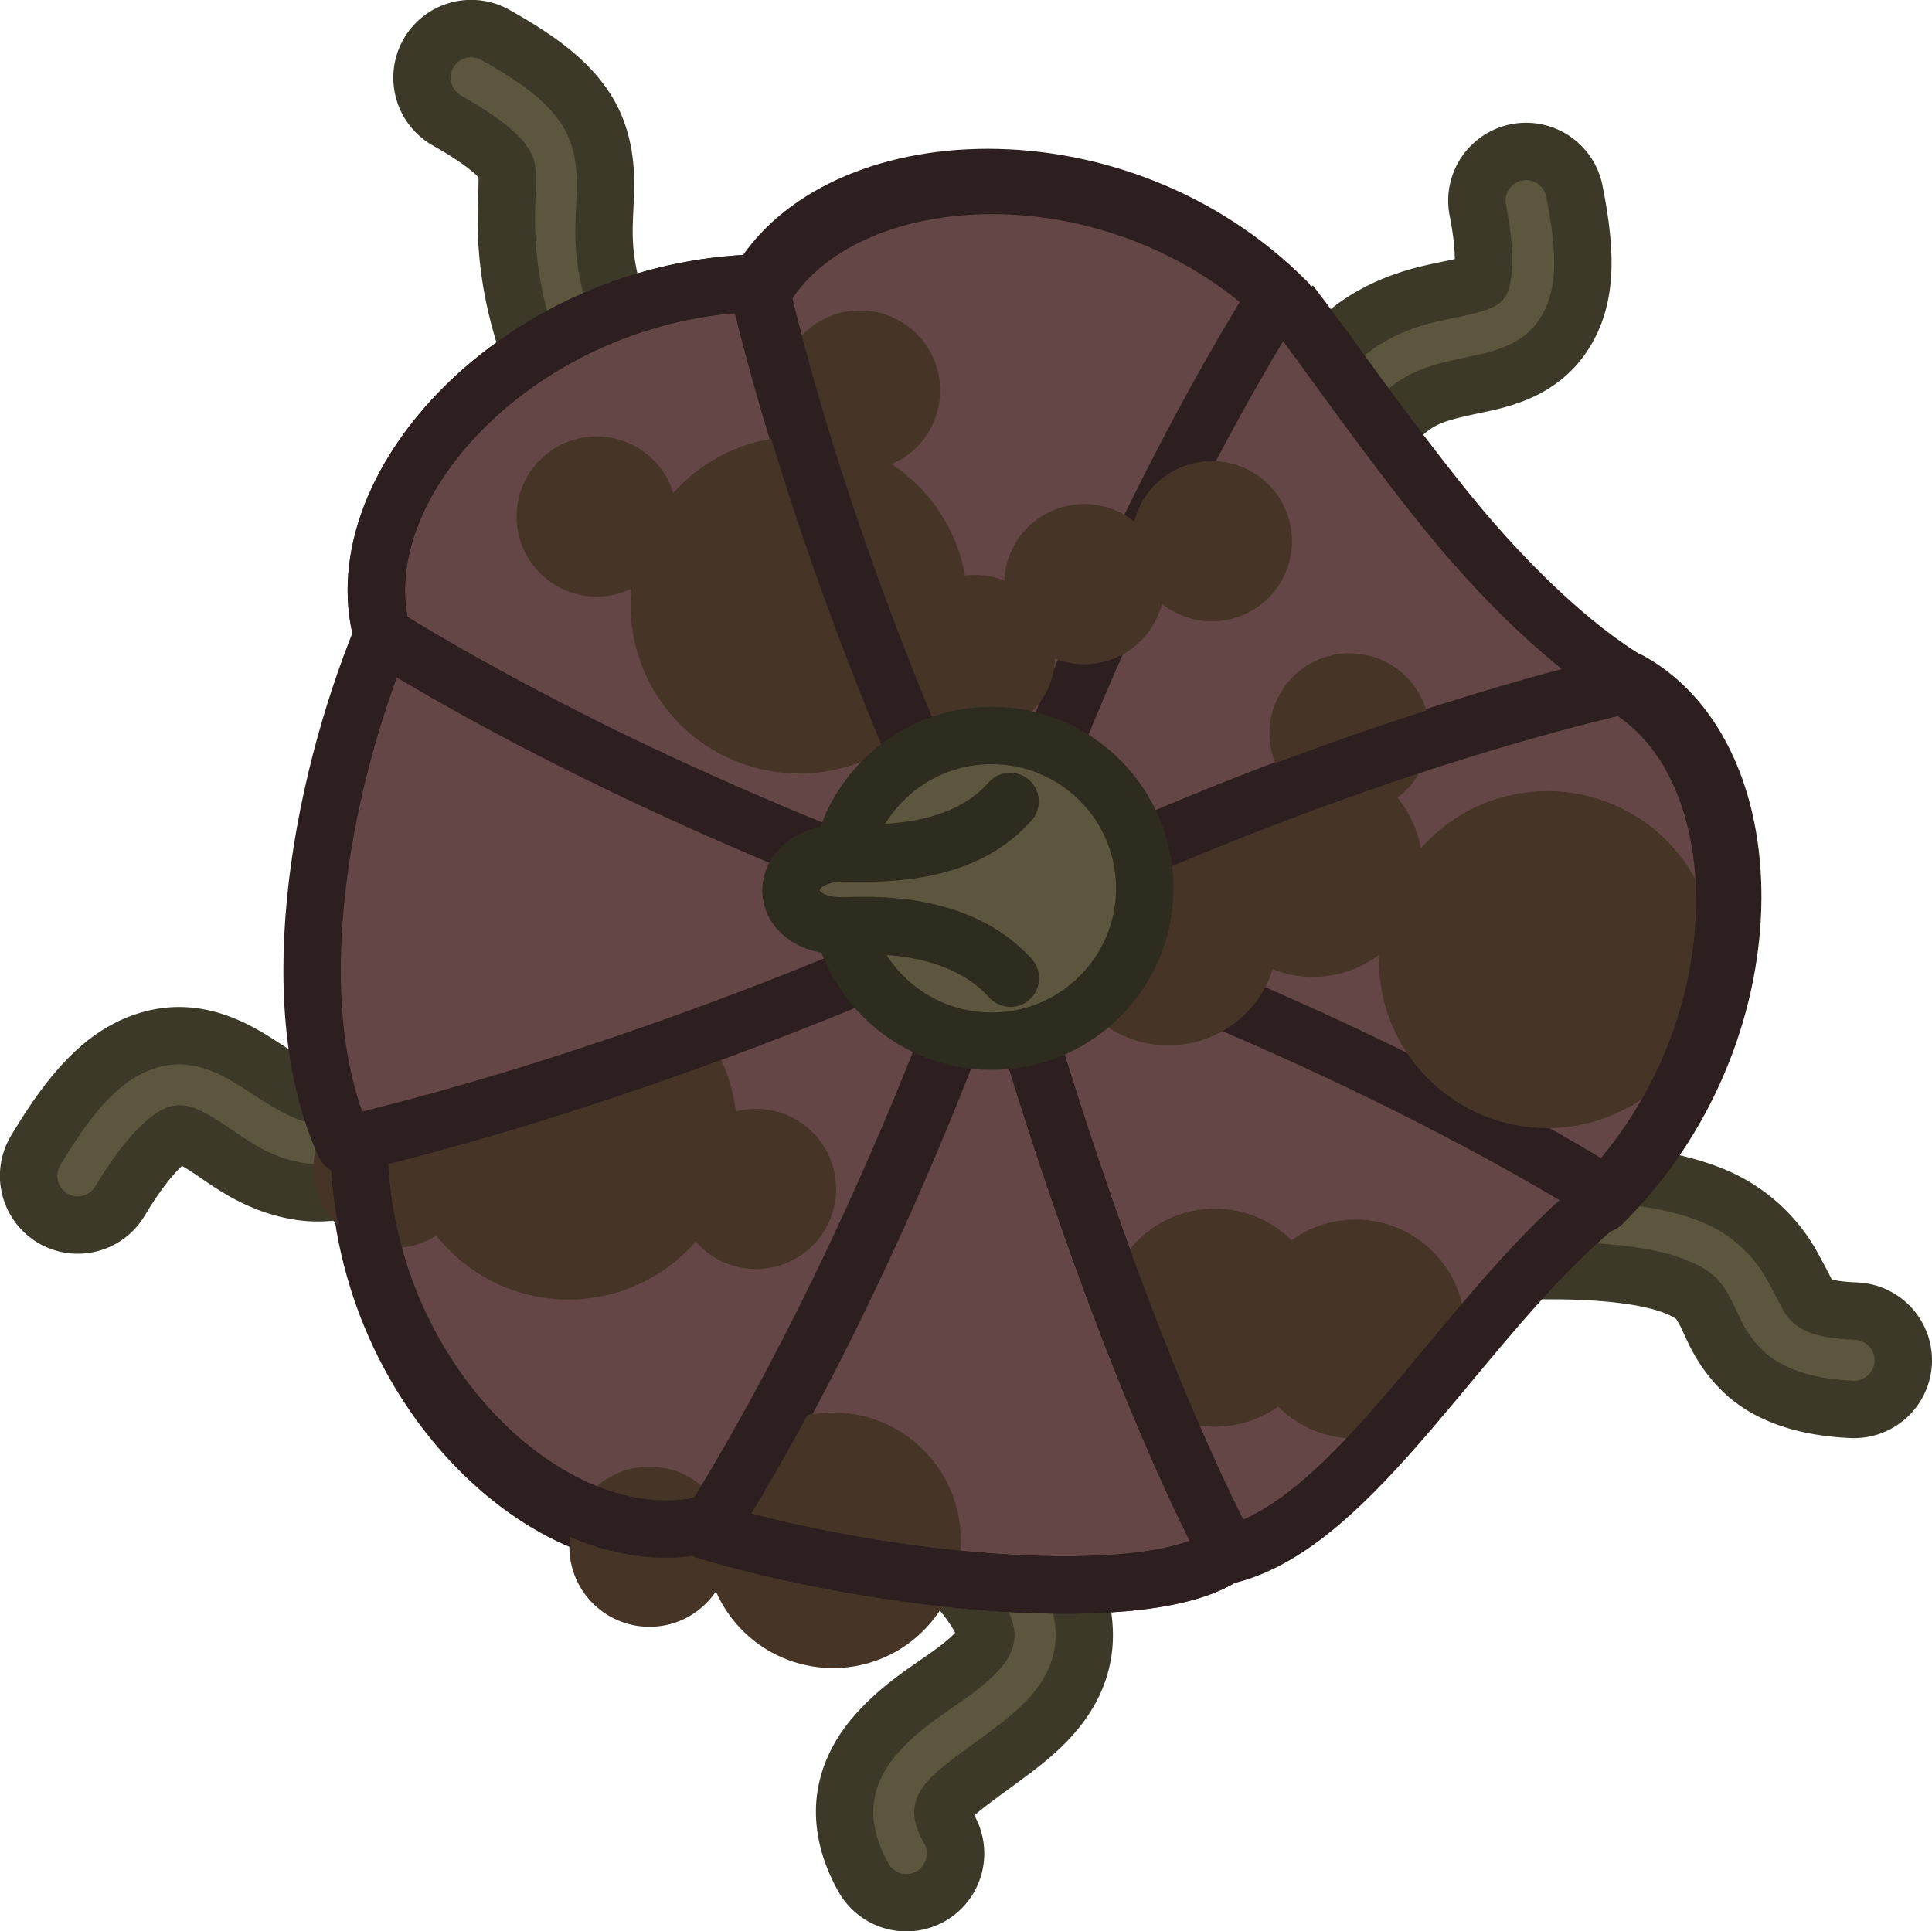 <svg xmlns="http://www.w3.org/2000/svg" width="235.638" height="235.574" viewBox="0 0 62.346 62.329"><g transform="translate(-405.208 -493.161)"><path d="M342.132 518.12c-4.062.244-6.078 1.668-7.051 2.264-.487.298-.533.32-.777.305-.245-.015-.891-.195-2.073-.895a1.59 1.59 0 0 0-2.176.555 1.59 1.59 0 0 0 .557 2.176c1.375.814 2.414 1.267 3.496 1.334s2-.38 2.633-.768c1.265-.775 2.097-1.594 5.58-1.803a1.59 1.59 0 0 0 1.49-1.68 1.59 1.59 0 0 0-1.68-1.488m14.968 19.29a1.59 1.59 0 0 0-2.243.082c-1.46 1.57-2.133 3.131-2.232 4.531s.326 2.516.563 3.242c.236.727.21.844.21.844s-.404.49-2.033 1.045a1.59 1.59 0 0 0-.99 2.014 1.59 1.59 0 0 0 2.014.992c1.937-.66 3.193-1.35 3.836-2.605.642-1.256.243-2.474-.018-3.274-.26-.8-.459-1.404-.414-2.033.044-.629.282-1.403 1.389-2.594a1.59 1.59 0 0 0-.082-2.244m22.847-6.045a1.59 1.59 0 0 0-.592 2.167c1.241 2.174 2.294 3.49 3.387 4.322a5.14 5.14 0 0 0 3.12 1.05c.826-.01 1.206-.064 1.354-.023s.417.123 1.026 1.082a1.59 1.59 0 0 0 2.19.49 1.59 1.59 0 0 0 .49-2.191c-.845-1.33-1.818-2.153-2.862-2.441s-1.805-.096-2.238-.09-.602.019-1.159-.404c-.556-.424-1.429-1.401-2.552-3.37a1.59 1.59 0 0 0-2.164-.591m-23.407-40.308a1.59 1.59 0 0 0-2.16.613c-1.157 2.075-1.636 3.629-1.22 5.098.414 1.469 1.653 2.161 2.487 2.584s1.422.735 1.661 1.034.457.677.125 2.119a1.59 1.59 0 0 0 1.192 1.902 1.59 1.59 0 0 0 1.904-1.191c.464-2.017.141-3.712-.742-4.815s-2.001-1.524-2.705-1.88c-.704-.358-.833-.492-.867-.615-.035-.124-.046-.925.938-2.69a1.59 1.59 0 0 0-.613-2.16m29.066 12.757c-.675.494-1.083 1.186-1.313 1.826-.462 1.278-.432 2.489-.552 3.402s-.295 1.251-.467 1.358-1.03.328-3.167-.365a1.59 1.59 0 0 0-2 1.02 1.59 1.59 0 0 0 1.021 2c2.52.817 4.375.939 5.818.044s1.788-2.463 1.943-3.642c.155-1.18.214-2.254.39-2.74.087-.243.15-.303.203-.342.053-.038.17-.119.602-.12a1.59 1.59 0 0 0 1.58-1.597 1.59 1.59 0 0 0-1.596-1.579c-.918.005-1.787.24-2.462.735" style="color:#000;fill:#5c563e;fill-opacity:1;fill-rule:evenodd;stroke:#3d3929;stroke-width:1.852;stroke-linecap:round;stroke-linejoin:round;stroke-dasharray:none;stroke-opacity:1" transform="scale(1 -1)rotate(-60 -504.683 -64.325)"/><path d="M437.33 522.84c-4.014 6.934-7.887 14.539-9.484 19.674 5.619 1.729 14.599 2.642 17.015.746" style="fill:#654646;fill-opacity:1;stroke:#2d1f1f;stroke-width:1.852;stroke-linejoin:round;stroke-dasharray:none;stroke-opacity:1"/><path d="M437.312 522.872c-7.753 2.071-15.772 4.899-20.54 7.403-.038 7.745 6.434 13.739 11.395 12.35 4.38-7.082 7.635-15.251 9.145-19.753z" style="fill:#654646;fill-opacity:1;stroke:#2d1f1f;stroke-width:1.852;stroke-linejoin:round;stroke-dasharray:none;stroke-opacity:1"/><path d="M415.582 530.356c8.116-1.917 17.307-5.497 21.565-7.614-6.95-4.006-15.213-7.413-20.36-9.006" style="fill:#8a4c70;fill-opacity:1;stroke:#2f1d2f;stroke-width:1.852;stroke-linejoin:round;stroke-dasharray:none;stroke-opacity:1"/><path d="M430.097 502.293c-7.762-.038-13.94 6.42-12.548 11.37 7.097 4.372 15.283 7.62 19.794 9.126" style="fill:#654646;fill-opacity:1;stroke:#2d1f1f;stroke-width:1.852;stroke-linejoin:round;stroke-dasharray:none;stroke-opacity:1"/><path d="M437.187 522.797c4.014-6.934 7.945-14.768 9.542-19.903-5.462-5.504-14.548-5-17.072-.517 1.92 8.099 5.408 16.171 7.53 20.42z" style="fill:#654646;fill-opacity:1;stroke:#2d1f1f;stroke-width:1.852;stroke-linejoin:round;stroke-dasharray:none;stroke-opacity:1"/><path d="M446.342 502.84c-4.38 7.08-7.635 15.25-9.145 19.751 7.752-2.07 15.886-4.669 20.655-7.173" style="fill:#654646;fill-opacity:1;stroke:#2d1f1f;stroke-width:1.852;stroke-linejoin:round;stroke-dasharray:none;stroke-opacity:1"/><path d="M437.361 522.665c6.95 4.005 14.398 7.755 19.544 9.35 5.516-5.45 5.412-14.346.92-16.864-8.116 1.916-16.206 5.396-20.464 7.514z" style="fill:#654646;fill-opacity:1;stroke:#2d1f1f;stroke-width:1.852;stroke-linejoin:round;stroke-dasharray:none;stroke-opacity:1"/><path d="M457.075 531.743c-7.097-4.371-15.284-7.619-19.795-9.126 2.076 7.736 5.082 15.967 7.591 20.725" style="fill:#654646;fill-opacity:1;stroke:#2d1f1f;stroke-width:1.852;stroke-linejoin:round;stroke-dasharray:none;stroke-opacity:1"/><g style="fill:#463527;fill-opacity:1" transform="rotate(75 24239.967 -13491.692)scale(4.796)"><circle cx="4477.202" cy="5564.637" r="0.86" style="opacity:1;fill:#463527;fill-opacity:1;fill-rule:evenodd;stroke:none;stroke-width:1.323;stroke-linecap:square;stroke-linejoin:round;stroke-dasharray:none;stroke-opacity:1" transform="rotate(-28.628)"/><circle cx="1100.197" cy="7050.634" r="1.134" style="fill:#463527;fill-opacity:1;fill-rule:evenodd;stroke:none;stroke-width:1.323;stroke-linecap:square;stroke-linejoin:round;stroke-dasharray:none;stroke-opacity:1" transform="rotate(-58.57)"/><circle cx="4348.949" cy="5659.757" r="1.134" style="fill:#463527;fill-opacity:1;fill-rule:evenodd;stroke:none;stroke-width:1.323;stroke-linecap:square;stroke-linejoin:round;stroke-dasharray:none;stroke-opacity:1" transform="rotate(-29.943)"/><circle cx="4349.074" cy="5663.043" r="0.734" style="fill:#463527;fill-opacity:1;fill-rule:evenodd;stroke:none;stroke-width:1.323;stroke-linecap:square;stroke-linejoin:round;stroke-dasharray:none;stroke-opacity:1" transform="rotate(-29.943)"/><circle cx="4345.113" cy="5665.234" r="1.134" style="fill:#463527;fill-opacity:1;fill-rule:evenodd;stroke:none;stroke-width:1.323;stroke-linecap:square;stroke-linejoin:round;stroke-dasharray:none;stroke-opacity:1" transform="rotate(-29.943)"/><circle cx="4347.035" cy="5661.449" r="0.737" style="fill:#463527;fill-opacity:1;fill-rule:evenodd;stroke:none;stroke-width:1.323;stroke-linecap:square;stroke-linejoin:round;stroke-dasharray:none;stroke-opacity:1" transform="rotate(-29.943)"/><circle cx="4349.797" cy="5662.427" r="0.737" style="fill:#463527;fill-opacity:1;fill-rule:evenodd;stroke:none;stroke-width:1.323;stroke-linecap:square;stroke-linejoin:round;stroke-dasharray:none;stroke-opacity:1" transform="rotate(-29.943)"/><circle cx="4347.396" cy="5660.435" r="0.737" style="fill:#463527;fill-opacity:1;fill-rule:evenodd;stroke:none;stroke-width:1.323;stroke-linecap:square;stroke-linejoin:round;stroke-dasharray:none;stroke-opacity:1" transform="rotate(-29.943)"/><circle cx="4475.133" cy="5563.381" r="0.539" style="fill:#463527;fill-opacity:1;fill-rule:evenodd;stroke:none;stroke-width:1.323;stroke-linecap:square;stroke-linejoin:round;stroke-dasharray:none;stroke-opacity:1" transform="rotate(-28.628)"/><circle cx="4476.381" cy="5565.561" r="0.539" style="fill:#463527;fill-opacity:1;fill-rule:evenodd;stroke:none;stroke-width:1.323;stroke-linecap:square;stroke-linejoin:round;stroke-dasharray:none;stroke-opacity:1" transform="rotate(-28.628)"/><circle cx="4473.348" cy="5565.049" r="0.539" style="fill:#463527;fill-opacity:1;fill-rule:evenodd;stroke:none;stroke-width:1.323;stroke-linecap:square;stroke-linejoin:round;stroke-dasharray:none;stroke-opacity:1" transform="rotate(-28.628)"/><circle cx="4473.55" cy="5559.835" r="0.539" style="fill:#463527;fill-opacity:1;fill-rule:evenodd;stroke:none;stroke-width:1.323;stroke-linecap:square;stroke-linejoin:round;stroke-dasharray:none;stroke-opacity:1" transform="rotate(-28.628)"/><circle cx="4473.711" cy="5558.974" r="0.539" style="fill:#463527;fill-opacity:1;fill-rule:evenodd;stroke:none;stroke-width:1.323;stroke-linecap:square;stroke-linejoin:round;stroke-dasharray:none;stroke-opacity:1" transform="rotate(-28.628)"/><circle cx="4471.118" cy="5561.035" r="0.539" style="fill:#463527;fill-opacity:1;fill-rule:evenodd;stroke:none;stroke-width:1.323;stroke-linecap:square;stroke-linejoin:round;stroke-dasharray:none;stroke-opacity:1" transform="rotate(-28.628)"/><circle cx="4471.727" cy="5559.167" r="0.539" style="fill:#463527;fill-opacity:1;fill-rule:evenodd;stroke:none;stroke-width:1.323;stroke-linecap:square;stroke-linejoin:round;stroke-dasharray:none;stroke-opacity:1" transform="rotate(-28.628)"/><circle cx="4475.67" cy="5558.375" r="0.539" style="fill:#463527;fill-opacity:1;fill-rule:evenodd;stroke:none;stroke-width:1.323;stroke-linecap:square;stroke-linejoin:round;stroke-dasharray:none;stroke-opacity:1" transform="rotate(-28.628)"/><circle cx="6590.159" cy="2735.031" r="0.539" style="fill:#463527;fill-opacity:1;fill-rule:evenodd;stroke:none;stroke-width:1.323;stroke-linecap:square;stroke-linejoin:round;stroke-dasharray:none;stroke-opacity:1"/></g><path d="M458.18 515.373c-1.795-.94-4.139-3.056-6.267-5.686-2.08-2.57-3.953-5.3-5.07-6.749m-30.047 27.022c-.038 7.745 6.434 13.738 11.395 12.349 4.38-7.082 7.635-15.25 9.145-19.752" style="fill:none;fill-opacity:1;stroke:#2d1f1f;stroke-width:1.852;stroke-linejoin:round;stroke-dasharray:none;stroke-opacity:1"/><path d="M417.745 513.201c-2.103 4.867-3.556 12.225-1.405 16.92 8.115-1.916 16.806-5.396 21.064-7.513" style="fill:#654646;fill-opacity:1;stroke:#2d1f1f;stroke-width:1.852;stroke-linejoin:round;stroke-dasharray:none;stroke-opacity:1"/><path d="M456.648 532.148c5.202-5.14 5.406-13.345 1.643-16.374a5 5 0 0 0-.723-.49c-8.116 1.917-16.206 5.397-20.463 7.514" style="fill:none;fill-opacity:1;stroke:#2d1f1f;stroke-width:1.852;stroke-linejoin:round;stroke-dasharray:none;stroke-opacity:1"/><path d="M437.28 522.617c2.076 7.736 5.082 15.967 7.591 20.725 4.078-1.052 7.52-7.612 11.777-11.194" style="fill:none;fill-opacity:1;stroke:#2d1f1f;stroke-width:1.852;stroke-linejoin:round;stroke-dasharray:none;stroke-opacity:1"/><path d="M427.846 542.514c5.619 1.729 14.599 2.642 17.015.746m2.002-40.11c-5.462-5.504-14.548-4.999-17.072-.516 1.92 8.098 5.408 16.17 7.53 20.42" style="fill:none;fill-opacity:1;stroke:#2d1f1f;stroke-width:1.852;stroke-linejoin:round;stroke-dasharray:none;stroke-opacity:1"/><path d="M430.097 502.293c-7.762-.038-13.94 6.42-12.548 11.37 7.097 4.372 15.283 7.62 19.794 9.126" style="fill:none;fill-opacity:1;stroke:#2d1f1f;stroke-width:1.852;stroke-linejoin:round;stroke-dasharray:none;stroke-opacity:1"/><ellipse cx="437.206" cy="521.831" rx="4.943" ry="4.933" style="display:inline;fill:#5c563e;fill-opacity:1;stroke:#2e2b1f;stroke-width:1.852;stroke-linejoin:round;stroke-dasharray:none;stroke-opacity:1"/><path d="M437.814 524.73c-1.694-1.876-4.543-1.705-5.369-1.688-2.299.047-2.24-2.304-.083-2.35.851-.018 3.77.24 5.443-1.666" style="fill:#5c563e;fill-opacity:1;stroke:#2e2b1f;stroke-width:1.852;stroke-linecap:round;stroke-linejoin:round;stroke-dasharray:none;stroke-opacity:1"/></g></svg>